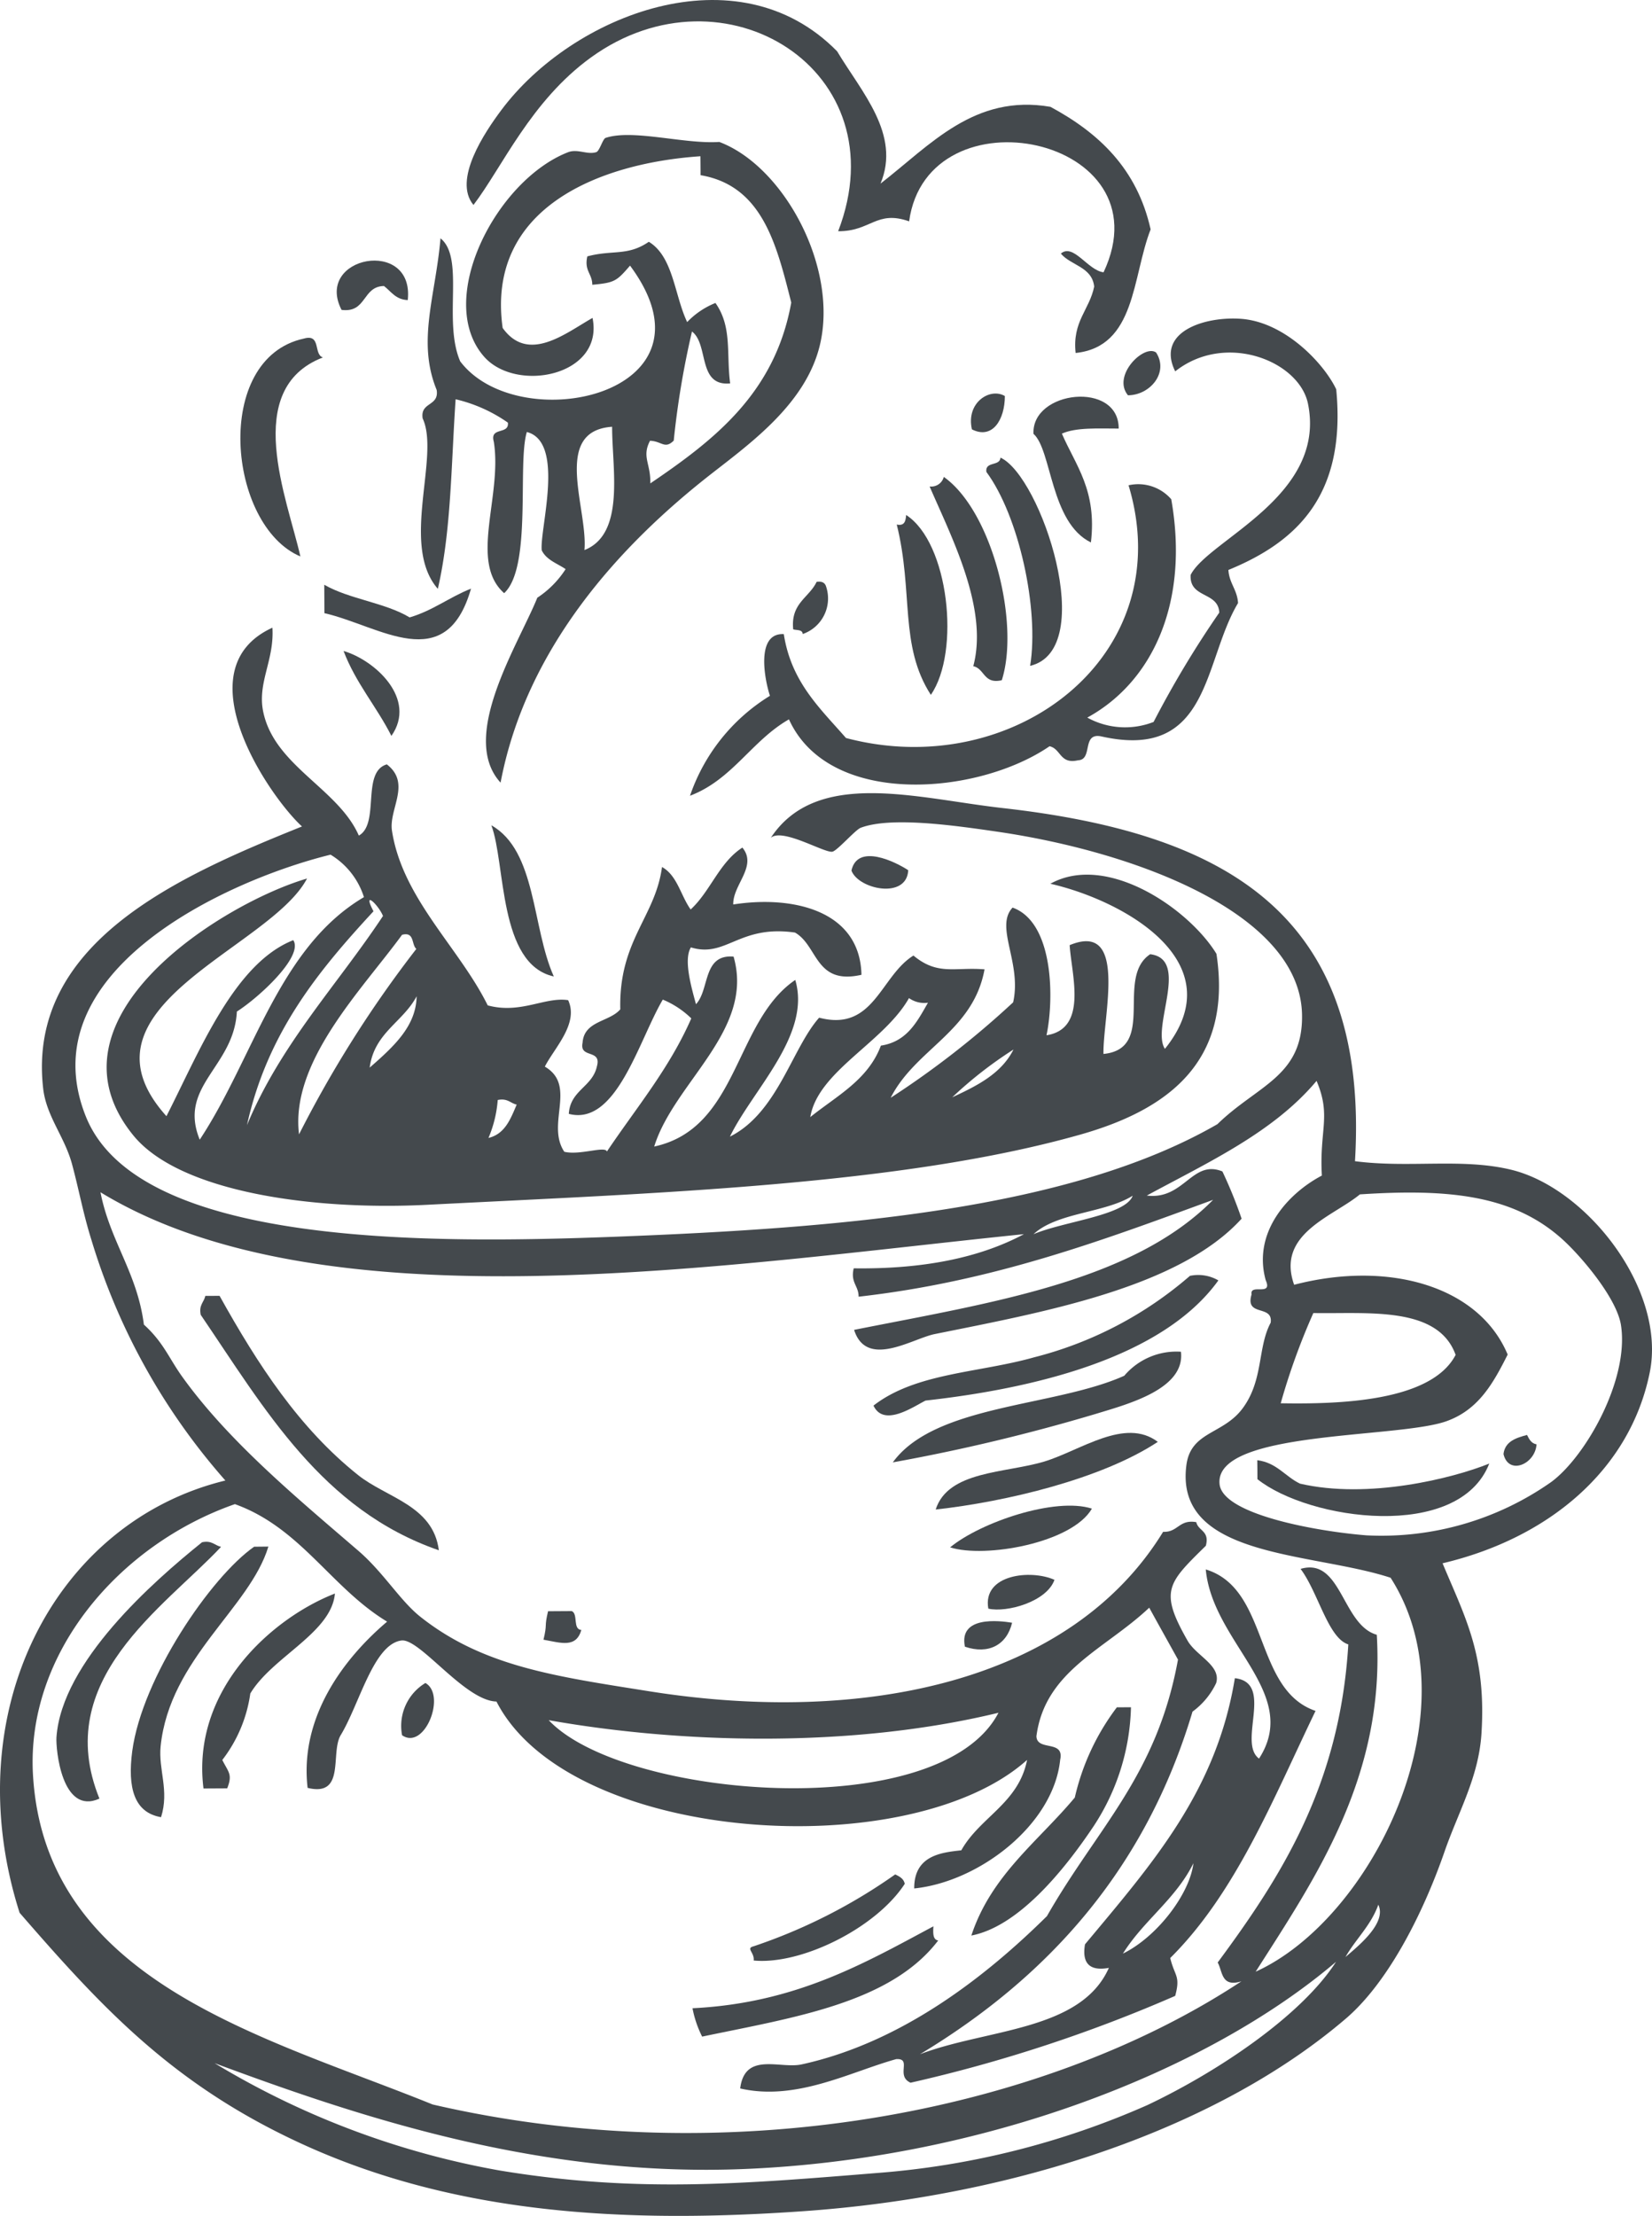 <svg id="e1bb4be4-2615-42ea-80d3-89da44fd4fef" data-name="Layer 2" xmlns="http://www.w3.org/2000/svg" width="124.562" height="167.005" viewBox="0 0 124.562 167.005"><title>icon-11</title><path d="M66.391,13.839c3.752-2.906,7.072-6.778,12.815-5.787,3.626,1.957,6.527,4.649,7.552,9.236-1.4,3.584-1.106,8.843-5.655,9.315-.258-2.384,1.036-3.231,1.4-5.005-.17-1.5-1.753-1.578-2.513-2.485.939-.81,2.039,1.274,3.22,1.409C88.035,10.27,69.932,6.6,68.549,16.682c-2.471-.872-2.882.763-5.351.745C67.864,5.311,54.579-2.92,44.56,4.329,40.015,7.616,37.873,12.6,35.7,15.448c-1.572-1.893.853-5.484,2.1-7.151C43.164,1.113,55.6-3.79,63.117,3.864,64.972,6.959,67.937,10.128,66.391,13.839Z" style="fill:#44494d;fill-rule:evenodd"/><path d="M30.745,22.616c-.911-.035-1.253-.646-1.792-1.06-1.647.027-1.285,2.042-3.2,1.8C23.665,19.3,31.262,17.88,30.745,22.616Z" style="fill:#44494d;fill-rule:evenodd"/><path d="M92.622,42.956c.063,1.01.665,1.481.728,2.494-2.641,4.4-2.075,11.895-10.29,10.055-1.537-.334-.619,1.757-1.776,1.795-1.378.319-1.275-.864-2.147-1.058-5.394,3.7-16.615,4.652-19.649-2.026-2.807,1.6-4.259,4.542-7.461,5.757a14.251,14.251,0,0,1,6.027-7.532C57.626,51.134,57,47.676,59.1,47.793c.558,3.625,2.749,5.6,4.687,7.827,12.6,3.349,25.191-6.162,21.307-19.045a3.293,3.293,0,0,1,3.219,1.052c1.375,7.8-1.415,13.77-6.331,16.456a5.906,5.906,0,0,0,5,.328,75.566,75.566,0,0,1,4.952-8.24c-.071-1.6-2.267-1.058-2.158-2.842,1.326-2.647,10.272-5.905,8.847-12.9-.656-3.222-6.218-5.441-10.011-2.441C87.13,25,90.835,23.829,93.579,24.029c3.324.243,6.262,3.385,7.173,5.313C101.523,37.321,97.785,40.841,92.622,42.956Z" style="fill:#44494d;fill-rule:evenodd"/><path d="M24.349,26.938c-6.167,2.376-2.671,10.684-1.7,15-5.487-2.323-6.648-14.922.26-16.42C24.237,25.135,23.619,26.718,24.349,26.938Z" style="fill:#44494d;fill-rule:evenodd"/><path d="M87.17,26.567c.978,1.5-.442,3.216-2.121,3.225C83.823,28.308,86.264,25.911,87.17,26.567Z" style="fill:#44494d;fill-rule:evenodd"/><path d="M75.767,29.848c0,1.773-.931,3.3-2.484,2.512C72.821,30.338,74.652,29.185,75.767,29.848Z" style="fill:#44494d;fill-rule:evenodd"/><path d="M84.351,32.3c-1.555,0-3.216-.1-4.284.382,1.044,2.415,2.652,4.261,2.189,8.2-3.068-1.495-2.948-6.972-4.331-8.186C77.771,29.423,84.362,28.683,84.351,32.3Z" style="fill:#44494d;fill-rule:evenodd"/><path d="M75.436,34.49c3.04,1.372,7.427,14.462,2.237,15.693.692-4.252-.838-11.29-3.3-14.617C74.26,34.745,75.4,35.164,75.436,34.49Z" style="fill:#44494d;fill-rule:evenodd"/><path d="M75.536,51.266c-1.379.319-1.276-.865-2.15-1.058,1.164-4.353-1.657-9.749-3.292-13.545a.975.975,0,0,0,1.069-.72C74.824,38.533,76.909,46.99,75.536,51.266Z" style="fill:#44494d;fill-rule:evenodd"/><path d="M68.324,38.814c3.218,2.071,4.111,10.309,1.862,13.555-2.4-3.73-1.3-7.747-2.571-12.836C68.221,39.66,68.286,39.251,68.324,38.814Z" style="fill:#44494d;fill-rule:evenodd"/><path d="M24.45,44.071c1.879,1.086,4.582,1.345,6.437,2.461,1.752-.514,3-1.526,4.628-2.168-1.9,6.645-6.877,2.8-11.053,1.849Q24.453,45.142,24.45,44.071Z" style="fill:#44494d;fill-rule:evenodd"/><path d="M61.573,43.853c.412-.063.632.075.715.352a2.833,2.833,0,0,1-1.764,3.58c-.014-.348-.44-.274-.716-.352C59.606,45.458,61,45.06,61.573,43.853Z" style="fill:#44494d;fill-rule:evenodd"/><path d="M25.905,49.062c2.386.7,5.558,3.618,3.607,6.4C28.391,53.246,26.823,51.482,25.905,49.062Z" style="fill:#44494d;fill-rule:evenodd"/><path d="M37.048,62.2c3.415,1.929,3.046,7.687,4.709,11.393C37.567,72.673,38.135,65.082,37.048,62.2Z" style="fill:#44494d;fill-rule:evenodd"/><path d="M68.482,65.586c-.113,2.22-3.764,1.439-4.282.026C64.658,63.524,67.558,64.974,68.482,65.586Z" style="fill:#44494d;fill-rule:evenodd"/><path d="M91.866,96.5c-4.233,5.877-14,8.156-22.076,9.056-.888.437-3.151,2.041-3.928.38,3.2-2.485,7.954-2.46,12.12-3.642a28.682,28.682,0,0,0,11.74-6.137A3.03,3.03,0,0,1,91.866,96.5Z" style="fill:#44494d;fill-rule:evenodd"/><path d="M15.483,97.668l1.072-.005c2.892,5.193,6,9.963,10.434,13.5,2.152,1.727,5.671,2.291,6.1,5.677-8.813-3.049-13.131-10.655-17.954-17.744C14.979,98.354,15.376,98.152,15.483,97.668Z" style="fill:#44494d;fill-rule:evenodd"/><path d="M89.044,101.876c.331,2.8-3.959,3.935-6.4,4.678a140.986,140.986,0,0,1-15.325,3.66c3.179-4.384,12.2-4.168,17.452-6.529A5.158,5.158,0,0,1,89.044,101.876Z" style="fill:#44494d;fill-rule:evenodd"/><path d="M87.3,108.668c-4.24,2.8-11.456,4.515-16.749,5.1.941-2.934,5.246-2.73,8.193-3.618C81.488,109.317,84.818,106.8,87.3,108.668Z" style="fill:#44494d;fill-rule:evenodd"/><path d="M115.139,108.147c.16.317.316.636.718.709-.1,1.5-2.11,2.363-2.493.73C113.48,108.637,114.291,108.374,115.139,108.147Z" style="fill:#44494d;fill-rule:evenodd"/><path d="M94.8,110.051c1.472.186,2.1,1.231,3.221,1.766,5.154,1.194,11.52-.4,14.27-1.512-2.3,5.884-13.605,4.27-17.481,1.174C94.812,111,94.806,110.528,94.8,110.051Z" style="fill:#44494d;fill-rule:evenodd"/><path d="M82.331,113.7c-1.5,2.6-8.077,3.758-10.691,2.919C73.942,114.725,79.559,112.812,82.331,113.7Z" style="fill:#44494d;fill-rule:evenodd"/><path d="M16.668,116.581c-4.309,4.593-12.806,10-9.171,18.975-2.846,1.286-3.3-3.77-3.24-4.622.4-5.683,7.284-11.729,10.978-14.7C15.983,116.079,16.182,116.472,16.668,116.581Z" style="fill:#44494d;fill-rule:evenodd"/><path d="M20.236,116.561c-1.4,4.636-7.433,8.425-8.124,15.041-.181,1.776.667,3.337.032,5.353-2.027-.343-2.539-2.212-2.172-4.984.744-5.527,5.93-13.127,9.191-15.4Z" style="fill:#44494d;fill-rule:evenodd"/><path d="M79.508,119.066c-.578,1.646-3.589,2.492-4.988,2.172C74.063,118.647,77.732,118.268,79.508,119.066Z" style="fill:#44494d;fill-rule:evenodd"/><path d="M25.253,120.1c-.263,2.967-4.723,4.765-6.38,7.534a10.6,10.6,0,0,1-2.111,5.009c.458.926.791,1.073.369,2.14l-1.787.01C14.406,127.349,20.524,121.942,25.253,120.1Z" style="fill:#44494d;fill-rule:evenodd"/><path d="M41.324,121.434l1.788-.011c.495.216.056,1.374.722,1.423-.4,1.378-1.525.973-2.855.733C41.285,122.312,41.021,122.7,41.324,121.434Z" style="fill:#44494d;fill-rule:evenodd"/><path d="M76.313,122.3c-.4,1.681-1.787,2.41-3.558,1.806C72.275,121.774,75.333,122.141,76.313,122.3Z" style="fill:#44494d;fill-rule:evenodd"/><path d="M32.076,126.842c1.6.907-.064,5.109-1.759,3.938A3.77,3.77,0,0,1,32.076,126.842Z" style="fill:#44494d;fill-rule:evenodd"/><path d="M85.276,128.67a17.012,17.012,0,0,1-2.8,8.94c-2.317,3.472-5.739,7.595-9.235,8.265,1.5-4.557,5.036-7.089,7.8-10.4a17.814,17.814,0,0,1,3.171-6.8Z" style="fill:#44494d;fill-rule:evenodd"/><path d="M67.5,141.268c.319.157.638.311.719.711-2.164,3.33-7.8,6.123-11.39,5.779.07-.611-.616-.921-.005-1.072A41.265,41.265,0,0,0,67.5,141.268Z" style="fill:#44494d;fill-rule:evenodd"/><path d="M70.38,145.18c-.028.5-.052,1.01.362,1.067-3.6,4.72-10.889,5.8-17.8,7.246a8.1,8.1,0,0,1-.727-2.138C59.964,150.973,65.1,148.008,70.38,145.18Z" style="fill:#44494d;fill-rule:evenodd"/><path d="M20.54,47.307c.155,2.5-1.186,4.178-.673,6.43.9,4.016,5.648,5.716,7.189,9.239,1.607-.9.169-4.8,2.111-5.368,1.864,1.436.138,3.361.388,5,.782,5.1,5.067,8.808,7.219,13.164,2.484.672,4.318-.661,6.064-.393.824,1.763-1.047,3.607-1.757,5.009,2.445,1.432.07,4.321,1.467,6.416,1.158.287,3.084-.461,3.214-.018,2.194-3.272,4.7-6.239,6.362-10.033a6.8,6.8,0,0,0-2.149-1.416c-1.823,3.094-3.5,9.553-7.086,8.611.106-1.789,1.782-2.021,2.119-3.583.371-1.333-1.339-.557-1.081-1.778.113-1.664,2.02-1.556,2.843-2.516-.119-5.2,2.641-6.94,3.146-10.727,1.15.634,1.414,2.161,2.16,3.2,1.49-1.37,2.158-3.546,3.9-4.664,1.159,1.4-.734,2.806-.688,4.287,4.486-.7,9.56.444,9.667,5.3-3.508.8-3.268-2.194-5.012-3.183-4.221-.608-5.182,1.935-7.849,1.117-.582.939.07,3.116.383,4.282,1.043-1.1.489-3.779,2.835-3.587,1.6,5.546-4.489,9.478-5.984,14.315,6.384-1.381,6.027-9.42,10.636-12.557,1.222,4.138-3.212,8.269-4.927,11.81,3.591-1.794,4.678-6.659,6.728-8.965,4.132,1.086,4.608-3.131,7.11-4.683,1.834,1.526,3.1.856,5.361,1.04-.863,4.7-5.2,5.98-7.078,9.68a67.478,67.478,0,0,0,9.234-7.194c.669-2.983-1.41-5.679-.043-7.139,3.106,1.108,3.138,6.884,2.558,9.622,3.147-.491,1.883-4.569,1.746-6.792,4.421-1.833,2.5,5.334,2.549,8.2,4.04-.4.862-5.752,3.524-7.517,3.024.38.051,5.516,1.109,7.133,5.274-6.557-3.153-11.191-8.636-12.444,4.27-2.366,10.456,1.9,12.522,5.282,1.252,8.232-3.792,11.789-10.269,13.625-13.536,3.834-32.031,4.405-49.231,5.289-8.665.444-18.693-.972-22.164-5.225C2.83,76.715,16.886,68.04,23.15,66.212c-2.79,5.31-18.027,9.666-10.6,17.91,2.49-4.876,5.108-11.513,9.563-13.264.791,1.2-2.553,4.294-4.253,5.38-.217,4.193-4.459,5.589-2.8,9.655C19.128,79.745,21,71.413,27.442,67.614a5.773,5.773,0,0,0-2.518-3.2C16.9,66.39,2.114,73.305,6.478,84.159c3.938,9.792,25.8,9.593,40.035,9.045,16.866-.651,34.115-2.034,45.283-8.48,3.016-2.944,6.465-3.591,6.378-8.247-.136-7.6-12.464-12.253-22.925-13.787-3.289-.481-8.086-1.166-10.358-.3-.4.156-1.769,1.734-2.13,1.8-.614.109-3.765-1.816-4.643-1.045,3.471-5.258,11.019-2.97,17.474-2.245,16.8,1.89,27.693,7.967,26.575,26.616,4.1.534,8.08-.254,11.782.645,5.722,1.39,11.712,9.057,10.441,15.288-1.492,7.346-7.631,12.485-15.619,14.371,1.685,4.049,3.311,6.907,2.933,12.832-.211,3.311-1.752,5.906-2.8,8.942-1.631,4.69-4.262,9.834-7.421,12.537C91.94,160.3,76.8,165.519,60.512,166.655c-13.381.933-26.224.244-37.869-5.131-9.608-4.435-14.916-10.164-21.166-17.366-4.831-15.143,2.669-29.453,15.517-32.576A48.572,48.572,0,0,1,6.89,93.438c-.61-1.934-.939-3.779-1.459-5.7-.561-2.076-1.938-3.605-2.176-5.7C2,71.019,13.549,66,22.771,62.288,20.384,60.125,13.677,50.451,20.54,47.307ZM28.162,68.68c-4.116,4.45-8,9.133-9.54,16.12,2.544-6.119,6.8-10.549,10.257-15.767C28.516,68.163,27.288,67.026,28.162,68.68Zm2.153,1.773c-3.031,4.153-8.443,9.568-7.767,15.039a86.945,86.945,0,0,1,8.844-13.975C31.009,71.187,31.273,70.2,30.315,70.453Zm-2.44,10.009c1.854-1.618,3.5-3.138,3.539-5.375C30.388,77.034,28.214,77.84,27.875,80.462Zm40.664-5.238c-1.89,3.341-6.869,5.513-7.443,8.968,1.978-1.595,4.355-2.794,5.323-5.386,1.974-.3,2.727-1.8,3.55-3.234A2,2,0,0,1,68.539,75.224ZM71.8,82.7c1.874-.87,3.7-1.779,4.617-3.6A30.856,30.856,0,0,0,71.8,82.7Zm32.01,40.5c.649,10.752-4.724,18.479-9.132,25.4,8.753-3.961,16.574-19.683,10.175-29.689-5.944-1.948-16.306-1.47-15.4-8.476.331-2.58,2.778-2.3,4.256-4.31,1.571-2.141,1.1-4.56,2.1-6.436.2-1.4-1.961-.408-1.439-2.133-.149-.855,1.624.187,1.064-1.077-1-3.633,1.711-6.556,4.236-7.88-.2-3.455.726-4.479-.4-7.136-3.251,3.883-8.161,6.128-12.8,8.643,2.818.343,3.411-2.748,5.7-1.819a34.4,34.4,0,0,1,1.448,3.561c-4.741,5.231-15.108,7.072-23.153,8.7-1.673.341-5.127,2.626-6.066-.32,10.259-2.039,20.984-3.63,27.07-9.8-8.3,3.036-16.526,6.144-26.729,7.3,0-.841-.625-1.047-.37-2.138q7.825.105,12.836-2.576c-22.482,2.289-52.668,7.169-69.63-3.157.722,3.7,2.771,6.055,3.273,9.974,1.471,1.334,1.872,2.5,2.878,3.91,3.505,4.895,8.707,9.187,13.286,13.131,1.89,1.623,3.155,3.765,4.67,4.969,4.722,3.753,10.195,4.5,17.167,5.609C65.225,130.075,80.8,126.7,87.7,115.448c1.132.051,1.186-.955,2.5-.728.154.68,1.022.639.721,1.78-2.871,2.823-3.526,3.388-1.38,7.147.653,1.155,2.549,1.871,2.158,3.2A5.652,5.652,0,0,1,89.916,129c-3.544,11.873-10.882,20-20.551,25.822,5.005-1.917,12.13-1.734,14.244-6.509-1.442.261-2.044-.332-1.8-1.775,5.105-6.119,9.907-11.541,11.3-20.058,2.993.34.184,4.856,1.823,6.059,3.193-4.941-3.5-8.695-4.016-14.255,4.825,1.465,3.584,9.065,8.277,10.661-3.206,6.648-6,13.705-10.957,18.626.339,1.4.786,1.321.375,2.852a111.639,111.639,0,0,1-19.954,6.545c-1.152-.522.14-1.845-1.079-1.779-3.462.959-7.548,3.185-11.768,2.211.348-2.79,3.013-1.458,4.63-1.812,7.617-1.662,13.972-6.706,18.5-11.176,3.821-6.7,8.286-10.578,9.881-19.334-.721-1.306-1.451-2.6-2.168-3.912-3.327,3.145-7.862,4.742-8.506,9.687.036,1.159,2.125.239,1.791,1.774-.5,4.9-6.114,9.2-11.006,9.7-.015-2.509,2.078-2.711,3.551-2.875,1.409-2.513,4.319-3.539,4.96-6.813-8.909,7.985-34.519,6.307-40.01-4.4-2.388-.057-5.784-4.78-7.163-4.6-2.117.279-3.174,4.838-4.6,7.166-.762,1.375.383,4.636-2.476,3.941-.622-5.367,2.766-9.791,5.995-12.528-4.221-2.552-6.5-7.065-11.477-8.857C8.979,116.414,1.941,124.618,2.489,133.8c.937,15.6,17.432,19.668,30.133,24.808,21.919,5.079,45.65.83,60.983-9.283-1.532.474-1.407-.731-1.79-1.418,4.8-6.489,9.211-13.372,9.849-23.974-1.529-.477-2.267-3.92-3.6-5.69C101.148,117.333,101.186,122.463,103.806,123.206ZM36.831,85.763c1.249-.3,1.664-1.431,2.127-2.511-.482-.11-.685-.5-1.429-.348A9.045,9.045,0,0,1,36.831,85.763Zm72.234,21.349c-3.692,1.32-17.518.678-17.109,4.74.234,2.317,7.456,3.579,11.091,3.863a22.255,22.255,0,0,0,13.9-4.01c2.573-1.874,5.9-7.685,5.279-11.81-.3-2.014-2.912-5.1-4.318-6.4-3.728-3.437-8.65-3.917-15.371-3.478-2.019,1.672-6.333,2.963-4.958,6.812,7.1-1.848,13.93.079,16.1,5.26C112.574,104.286,111.474,106.249,109.065,107.112ZM77.927,93.018c2.259-.964,6.947-1.411,7.479-2.9C83.277,91.444,79.717,91.36,77.927,93.018Zm21.1,5.942a50.309,50.309,0,0,0-2.46,6.8c4.328.072,11.343-.1,13.188-3.647C108.418,98.392,103.088,99.036,99.022,98.96ZM75.285,129.086c-11.2,2.717-24.122,2.3-33.912.558C46.941,135.562,70.875,137.556,75.285,129.086Zm9.385,18.15c2.566-1.255,5.035-4.483,5.315-6.813C88.655,143.127,86.217,144.745,84.67,147.236Zm16.78.258c1.032-.882,3.121-2.582,2.476-3.942C103.364,145.128,102.226,146.13,101.45,147.494ZM56.21,163.468c-15.349.646-28.845-3.819-40.03-7.974a62.744,62.744,0,0,0,21.465,8.084c10.31,1.71,18.307,1.019,28.56.188a62.006,62.006,0,0,0,20.319-5.117c5.355-2.539,11.618-6.751,14.214-10.794C90.9,156.231,73.958,162.721,56.21,163.468Z" style="fill:#44494d;fill-rule:evenodd"/><path d="M37.744,58.985c-3.166-3.446,1.35-10.42,2.77-13.937a7.283,7.283,0,0,0,2.134-2.155c-.637-.434-1.45-.687-1.8-1.417-.179-1.549,1.8-8.166-1.124-8.917-.728,2.377.408,10.189-1.711,12.146-2.67-2.369-.122-7.324-.781-11.418-.322-1.144,1.176-.5,1.062-1.435a11.387,11.387,0,0,0-3.94-1.761c-.343,5.051-.33,9.895-1.341,14.287-2.863-3.273.189-9.991-1.145-12.843-.2-1.264,1.259-.886,1.056-2.149-1.5-3.663-.085-7.056.29-11.425,1.846,1.487.175,6.232,1.485,9.272,4.42,5.844,20.035,2.521,12.806-7.214-1.023,1.185-1.162,1.286-2.846,1.444,0-.841-.624-1.047-.374-2.14,1.9-.512,3.034,0,4.636-1.1,1.852,1.12,1.929,4.033,2.892,6.051a6.072,6.072,0,0,1,2.132-1.44c1.277,1.814.81,3.814,1.109,6.062-2.478.235-1.592-2.936-2.878-3.911A65.154,65.154,0,0,0,50.8,33.207c-.676.672-.9.044-1.787.011-.641,1.222.06,1.713.021,3.214,4.825-3.276,9.4-6.8,10.627-13.629-1.11-4.385-2.178-8.807-6.837-9.6,0-.476-.006-.95-.01-1.427-7.53.509-16.184,3.833-14.914,12.94,1.943,2.718,4.78.365,6.777-.755.889,4.382-5.781,5.687-8.194,2.9C32.775,22.6,37.4,13.6,42.816,11.479c.742-.29,1.452.206,2.141-.012.254-.079.485-1,.708-1.075,2.052-.681,5.934.485,8.569.306C59.092,12.52,63.221,20.134,61.821,26c-1.039,4.361-5.116,7.319-8.152,9.685C46.742,41.084,39.67,48.806,37.744,58.985Zm6.323-17.528c3.095-1.222,2.081-6.143,2.087-9.293C41.584,32.479,44.345,38.349,44.067,41.457Z" style="fill:#44494d;fill-rule:evenodd"/></svg>